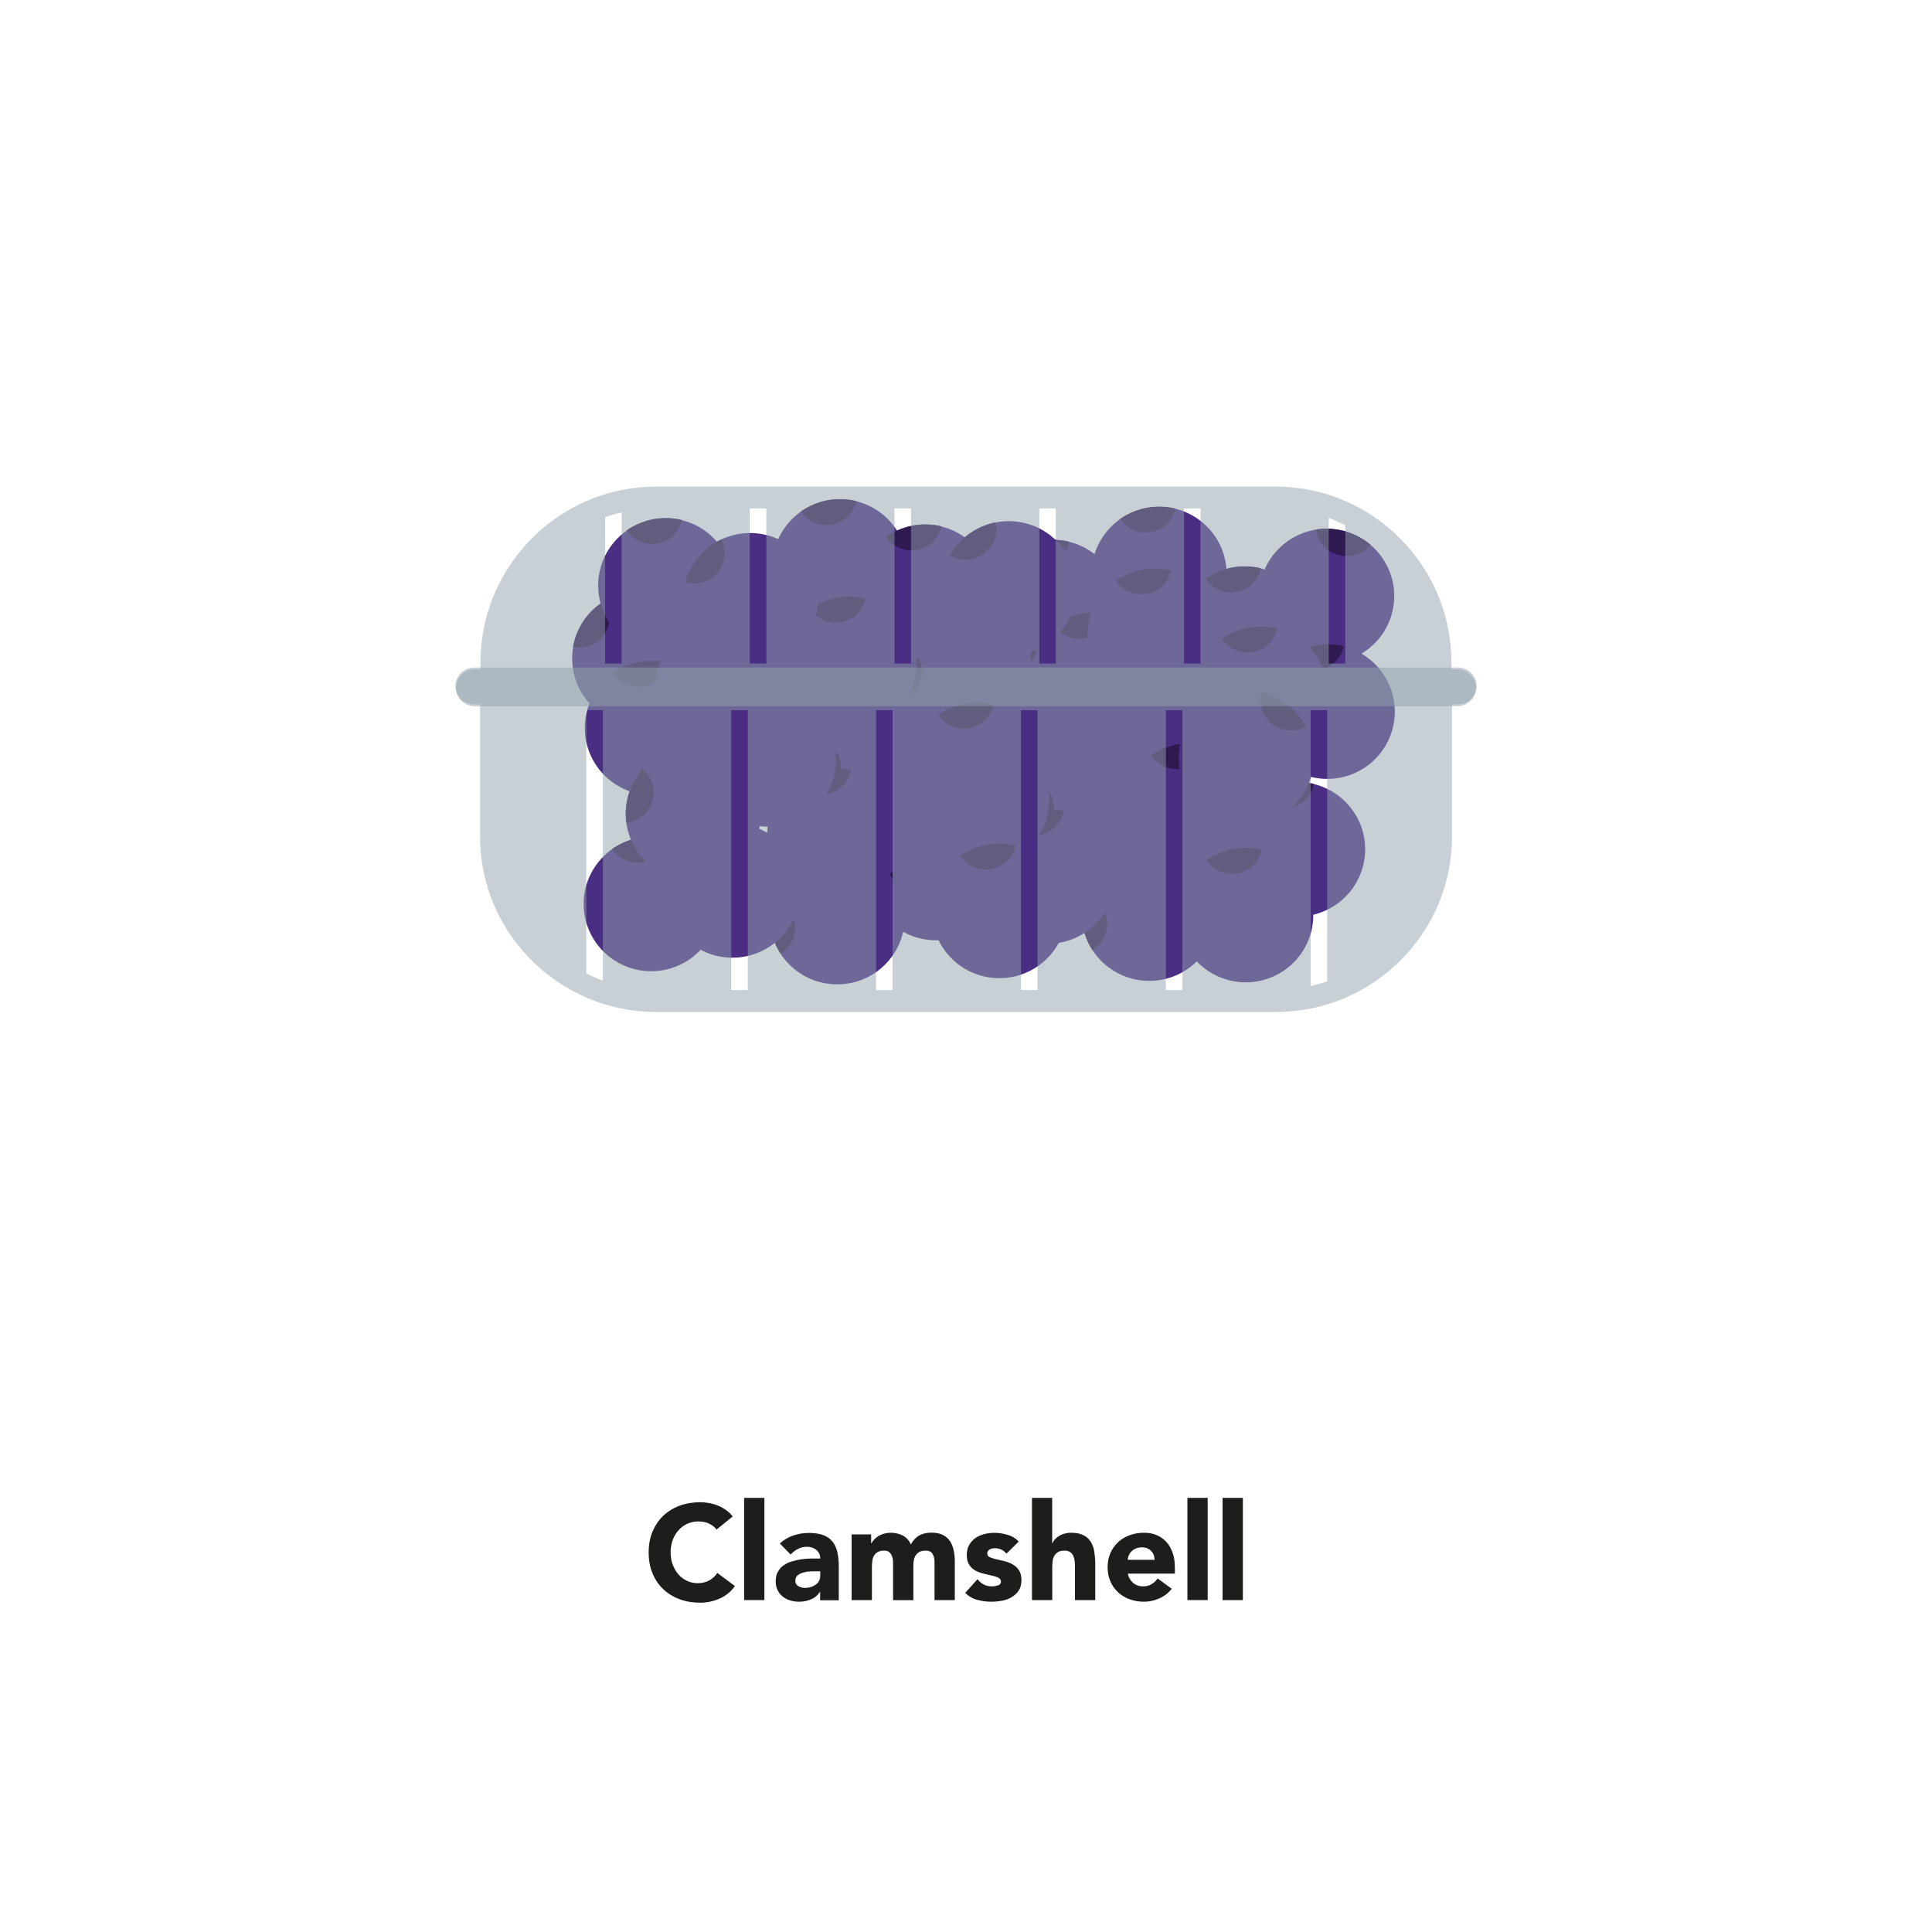 <svg xmlns="http://www.w3.org/2000/svg" id="uuid-fee3e566-76a6-4847-8aa1-441dcf48c76a" viewBox="0 0 200 200"><defs><style>.uuid-979ea2f0-faeb-4d07-a306-ed235813bd99{fill:#1d1d1b;}.uuid-979ea2f0-faeb-4d07-a306-ed235813bd99,.uuid-c6fc1d37-4144-461f-9259-3ffdca963720,.uuid-1ea8a0a9-d2da-484f-b498-e5e5f57779b4,.uuid-ad4e01ac-40cc-40ba-a60e-03f5e67e48fe{stroke-width:0px;}.uuid-c6fc1d37-4144-461f-9259-3ffdca963720{fill:#2f1951;}.uuid-1ea8a0a9-d2da-484f-b498-e5e5f57779b4{fill:#492e83;}.uuid-ad4e01ac-40cc-40ba-a60e-03f5e67e48fe{fill:#92a3ad;isolation:isolate;opacity:.5;}</style></defs><path class="uuid-979ea2f0-faeb-4d07-a306-ed235813bd99" d="M74.16,158.31c-.21-.26-.48-.46-.79-.6s-.67-.21-1.08-.21-.79.08-1.14.24-.65.38-.91.67-.46.62-.6,1.01-.22.82-.22,1.27.07.89.22,1.28.34.72.59,1.01.55.51.89.67.71.24,1.1.24c.45,0,.84-.09,1.19-.28.34-.19.63-.45.85-.78l1.82,1.36c-.42.59-.95,1.02-1.6,1.3-.64.28-1.31.42-1.99.42-.78,0-1.49-.12-2.14-.36s-1.22-.59-1.69-1.04c-.48-.45-.85-1-1.11-1.64-.27-.64-.4-1.36-.4-2.16s.13-1.51.4-2.16c.27-.64.64-1.19,1.11-1.64.48-.45,1.04-.8,1.69-1.04.65-.24,1.37-.36,2.14-.36.28,0,.57.03.88.08.3.05.6.13.9.25.29.11.58.26.85.45s.51.42.73.69l-1.68,1.37v-.04Z"></path><path class="uuid-979ea2f0-faeb-4d07-a306-ed235813bd99" d="M77.03,155.06h2.1v10.58h-2.1v-10.58Z"></path><path class="uuid-979ea2f0-faeb-4d07-a306-ed235813bd99" d="M84.91,164.79h-.03c-.23.36-.54.62-.93.78s-.8.24-1.22.24c-.32,0-.62-.04-.92-.13s-.55-.22-.78-.4c-.22-.18-.4-.4-.53-.66-.13-.26-.2-.56-.2-.91,0-.39.07-.72.22-.99s.34-.5.59-.67c.25-.18.53-.32.85-.41.32-.1.65-.17.99-.22s.68-.08,1.02-.08.66,0,.94,0c0-.37-.13-.67-.4-.89-.27-.22-.58-.33-.95-.33s-.66.07-.95.22c-.28.14-.54.34-.76.59l-1.12-1.15c.39-.36.85-.64,1.37-.82.52-.18,1.06-.27,1.62-.27.62,0,1.12.08,1.52.23.4.15.71.38.95.68.24.3.4.66.5,1.1.09.43.14.94.14,1.5v3.46h-1.93v-.85h.01ZM84.4,162.66c-.16,0-.36,0-.59.02-.24,0-.47.05-.69.12s-.41.16-.56.29c-.15.13-.23.31-.23.55s.11.44.32.56.44.18.67.18c.21,0,.4-.03.59-.08.19-.06.36-.14.51-.24s.27-.23.36-.39c.09-.16.13-.35.13-.56v-.45h-.52.01Z"></path><path class="uuid-979ea2f0-faeb-4d07-a306-ed235813bd99" d="M88.16,158.84h2.02v.92h.03c.07-.13.16-.26.28-.39.12-.13.27-.25.43-.35s.36-.19.57-.25.45-.1.7-.1c.48,0,.9.1,1.27.29.37.2.65.5.83.92.24-.44.54-.75.88-.94.35-.19.77-.28,1.27-.28.46,0,.84.08,1.15.23.31.15.56.36.74.63s.31.58.39.94.12.74.12,1.16v4.02h-2.1v-3.96c0-.32-.07-.59-.2-.82-.13-.23-.38-.34-.72-.34-.24,0-.45.04-.61.12s-.29.19-.39.33-.17.3-.21.49-.06.38-.06.59v3.6h-2.1v-3.6c0-.12,0-.27-.01-.45,0-.18-.04-.35-.1-.5-.06-.16-.15-.29-.27-.41s-.31-.17-.55-.17c-.27,0-.49.05-.66.15-.17.1-.3.23-.39.39s-.15.35-.17.55c-.03.21-.04.42-.04.64v3.39h-2.1v-6.8h0Z"></path><path class="uuid-979ea2f0-faeb-4d07-a306-ed235813bd99" d="M104.19,160.84c-.31-.38-.71-.57-1.22-.57-.18,0-.35.04-.52.13s-.25.23-.25.43c0,.17.09.29.26.37.17.08.39.15.66.21.27.06.55.13.85.2.3.07.59.18.85.33.27.15.49.35.66.61s.26.6.26,1.03-.1.8-.29,1.08c-.19.29-.44.51-.74.69s-.63.29-1.01.36c-.37.07-.74.1-1.11.1-.48,0-.96-.07-1.44-.2-.49-.13-.9-.38-1.23-.72l1.27-1.41c.2.24.41.43.65.55.24.13.52.19.83.19.24,0,.46-.04.66-.11.2-.07.29-.2.29-.38s-.09-.31-.26-.4c-.17-.09-.39-.16-.66-.22s-.55-.13-.85-.2c-.3-.07-.59-.17-.85-.31-.27-.14-.49-.34-.66-.6-.17-.26-.26-.6-.26-1.03,0-.4.08-.75.25-1.04s.38-.53.64-.71c.27-.19.57-.32.92-.41s.7-.13,1.05-.13c.45,0,.9.07,1.36.2.46.13.84.36,1.16.7l-1.29,1.27h.02Z"></path><path class="uuid-979ea2f0-faeb-4d07-a306-ed235813bd99" d="M108.92,155.06v4.7h.03c.05-.13.13-.26.24-.39s.25-.25.41-.35.35-.19.56-.25.45-.1.7-.1c.53,0,.96.08,1.29.25.33.16.58.39.76.68s.31.63.37,1.02c.06.39.1.82.1,1.27v3.75h-2.1v-3.33c0-.2,0-.4-.02-.61s-.06-.4-.13-.58c-.07-.18-.18-.32-.32-.43s-.35-.17-.62-.17-.49.05-.66.15c-.17.1-.3.23-.39.39s-.15.35-.17.55c-.03.21-.04.42-.04.64v3.39h-2.1v-10.58h2.1-.01Z"></path><path class="uuid-979ea2f0-faeb-4d07-a306-ed235813bd99" d="M121.3,164.47c-.34.43-.76.76-1.27.99-.51.23-1.05.35-1.6.35-.52,0-1.01-.08-1.48-.25s-.86-.41-1.2-.72-.61-.69-.8-1.13-.29-.93-.29-1.47.1-1.03.29-1.47.46-.81.8-1.13.74-.55,1.2-.72.95-.25,1.48-.25c.49,0,.93.08,1.32.25s.73.41,1.01.72.49.69.64,1.13.22.93.22,1.47v.66h-4.87c.08.4.27.72.55.96.28.24.62.36,1.04.36.35,0,.64-.08.88-.23s.45-.35.62-.59l1.47,1.08h-.01ZM119.52,161.47c0-.35-.11-.66-.35-.91s-.55-.38-.94-.38c-.23,0-.44.04-.62.11s-.33.17-.46.29-.22.25-.29.41c-.07.15-.11.32-.12.48h2.78Z"></path><path class="uuid-979ea2f0-faeb-4d07-a306-ed235813bd99" d="M122.92,155.06h2.1v10.58h-2.1v-10.58Z"></path><path class="uuid-979ea2f0-faeb-4d07-a306-ed235813bd99" d="M126.56,155.06h2.1v10.58h-2.1s0-10.58,0-10.58Z"></path><ellipse class="uuid-1ea8a0a9-d2da-484f-b498-e5e5f57779b4" cx="118.97" cy="94.58" rx="6.99" ry="6.96"></ellipse><path class="uuid-c6fc1d37-4144-461f-9259-3ffdca963720" d="M112.25,92.63c1.21.3,2.14,1.29,2.33,2.59.19,1.29-.44,2.51-1.49,3.14,0,0-.8-1.11-1.05-2.78-.24-1.67.21-2.96.21-2.96h0Z"></path><ellipse class="uuid-1ea8a0a9-d2da-484f-b498-e5e5f57779b4" cx="121.84" cy="72.62" rx="6.99" ry="6.96"></ellipse><path class="uuid-c6fc1d37-4144-461f-9259-3ffdca963720" d="M115.12,70.66c1.21.3,2.14,1.29,2.33,2.59s-.44,2.51-1.49,3.14c0,0-.8-1.11-1.05-2.78s.21-2.96.21-2.96h0Z"></path><ellipse class="uuid-1ea8a0a9-d2da-484f-b498-e5e5f57779b4" cx="113.47" cy="82.63" rx="6.99" ry="6.96"></ellipse><path class="uuid-c6fc1d37-4144-461f-9259-3ffdca963720" d="M106.76,80.68c1.21.3,2.14,1.29,2.33,2.59.19,1.29-.44,2.51-1.49,3.14,0,0-.8-1.11-1.05-2.78-.24-1.67.21-2.96.21-2.96h0Z"></path><ellipse class="uuid-1ea8a0a9-d2da-484f-b498-e5e5f57779b4" cx="123.24" cy="83.9" rx="6.99" ry="6.96"></ellipse><path class="uuid-c6fc1d37-4144-461f-9259-3ffdca963720" d="M124.92,77.13c-.25,1.21-1.2,2.18-2.5,2.42-1.29.24-2.54-.33-3.22-1.35,0,0,1.08-.84,2.74-1.16,1.67-.31,2.98.08,2.98.08h0Z"></path><ellipse class="uuid-1ea8a0a9-d2da-484f-b498-e5e5f57779b4" cx="109.01" cy="62.85" rx="6.99" ry="6.96"></ellipse><path class="uuid-c6fc1d37-4144-461f-9259-3ffdca963720" d="M110.69,56.09c-.25,1.21-1.2,2.18-2.5,2.42-1.29.24-2.54-.33-3.22-1.35,0,0,1.08-.84,2.74-1.16,1.67-.31,2.98.08,2.98.08h0Z"></path><ellipse class="uuid-1ea8a0a9-d2da-484f-b498-e5e5f57779b4" cx="108.46" cy="90.74" rx="6.99" ry="6.96"></ellipse><path class="uuid-c6fc1d37-4144-461f-9259-3ffdca963720" d="M110.14,83.98c-.25,1.21-1.2,2.18-2.5,2.42-1.29.24-2.54-.33-3.22-1.35,0,0,1.08-.84,2.74-1.16,1.67-.31,2.98.08,2.98.08h0Z"></path><ellipse class="uuid-1ea8a0a9-d2da-484f-b498-e5e5f57779b4" cx="66.22" cy="68.16" rx="6.99" ry="6.96"></ellipse><path class="uuid-c6fc1d37-4144-461f-9259-3ffdca963720" d="M62.62,62.19c.68,1.04.69,2.39-.06,3.48-.74,1.07-2.03,1.55-3.24,1.3,0,0,.17-1.35,1.12-2.75s2.17-2.03,2.17-2.03h.01Z"></path><ellipse class="uuid-1ea8a0a9-d2da-484f-b498-e5e5f57779b4" cx="137.34" cy="61.7" rx="6.99" ry="6.96"></ellipse><path class="uuid-c6fc1d37-4144-461f-9259-3ffdca963720" d="M141.87,56.39c-.77.98-2.05,1.42-3.33,1.06s-2.12-1.42-2.28-2.64c0,0,1.34-.28,2.97.18s2.63,1.39,2.63,1.39h0Z"></path><ellipse class="uuid-1ea8a0a9-d2da-484f-b498-e5e5f57779b4" cx="119.99" cy="59.42" rx="6.99" ry="6.96"></ellipse><path class="uuid-c6fc1d37-4144-461f-9259-3ffdca963720" d="M121.67,52.66c-.25,1.21-1.2,2.18-2.5,2.42s-2.54-.33-3.22-1.35c0,0,1.08-.84,2.74-1.16,1.67-.31,2.98.08,2.98.08h0Z"></path><ellipse class="uuid-1ea8a0a9-d2da-484f-b498-e5e5f57779b4" cx="137.4" cy="73.67" rx="6.99" ry="6.96"></ellipse><path class="uuid-c6fc1d37-4144-461f-9259-3ffdca963720" d="M139.08,66.91c-.25,1.21-1.2,2.18-2.5,2.42-1.29.24-2.54-.33-3.22-1.35,0,0,1.08-.84,2.74-1.16,1.67-.31,2.98.08,2.98.08h0Z"></path><ellipse class="uuid-1ea8a0a9-d2da-484f-b498-e5e5f57779b4" cx="128.84" cy="65.6" rx="6.99" ry="6.96"></ellipse><path class="uuid-c6fc1d37-4144-461f-9259-3ffdca963720" d="M130.52,58.84c-.25,1.21-1.2,2.18-2.5,2.42-1.29.24-2.54-.33-3.22-1.35,0,0,1.08-.84,2.74-1.16,1.67-.31,2.98.08,2.98.08h0Z"></path><ellipse class="uuid-1ea8a0a9-d2da-484f-b498-e5e5f57779b4" cx="134.33" cy="87.92" rx="6.99" ry="6.96"></ellipse><path class="uuid-c6fc1d37-4144-461f-9259-3ffdca963720" d="M136.01,81.16c-.25,1.21-1.2,2.18-2.5,2.42s-2.54-.33-3.22-1.35c0,0,1.08-.84,2.74-1.16,1.67-.31,2.98.08,2.98.08h0Z"></path><ellipse class="uuid-1ea8a0a9-d2da-484f-b498-e5e5f57779b4" cx="130.52" cy="71.83" rx="6.99" ry="6.96"></ellipse><path class="uuid-c6fc1d37-4144-461f-9259-3ffdca963720" d="M132.2,65.07c-.25,1.21-1.2,2.18-2.5,2.42-1.29.24-2.54-.33-3.22-1.35,0,0,1.08-.84,2.74-1.16,1.67-.31,2.98.08,2.98.08h0Z"></path><ellipse class="uuid-1ea8a0a9-d2da-484f-b498-e5e5f57779b4" cx="128.96" cy="94.73" rx="6.99" ry="6.96"></ellipse><path class="uuid-c6fc1d37-4144-461f-9259-3ffdca963720" d="M130.63,87.97c-.25,1.21-1.2,2.18-2.5,2.42s-2.54-.33-3.22-1.35c0,0,1.08-.84,2.74-1.16,1.67-.31,2.98.08,2.98.08h0Z"></path><ellipse class="uuid-1ea8a0a9-d2da-484f-b498-e5e5f57779b4" cx="129.01" cy="78.46" rx="6.99" ry="6.96"></ellipse><path class="uuid-c6fc1d37-4144-461f-9259-3ffdca963720" d="M135.2,75.21c-1.08.62-2.44.56-3.48-.24s-1.44-2.1-1.13-3.29c0,0,1.35.24,2.69,1.27s1.92,2.27,1.92,2.27h0Z"></path><ellipse class="uuid-1ea8a0a9-d2da-484f-b498-e5e5f57779b4" cx="67.53" cy="75.36" rx="6.99" ry="6.96"></ellipse><path class="uuid-c6fc1d37-4144-461f-9259-3ffdca963720" d="M69.21,68.6c-.25,1.21-1.2,2.18-2.5,2.42-1.29.24-2.54-.33-3.22-1.35,0,0,1.08-.84,2.74-1.16,1.67-.31,2.98.08,2.98.08h0Z"></path><ellipse class="uuid-1ea8a0a9-d2da-484f-b498-e5e5f57779b4" cx="101.61" cy="82.82" rx="6.99" ry="6.96"></ellipse><path class="uuid-c6fc1d37-4144-461f-9259-3ffdca963720" d="M96.37,78.2c.96.78,1.38,2.07,1,3.33s-1.47,2.08-2.69,2.21c0,0-.25-1.34.24-2.96.49-1.61,1.45-2.59,1.45-2.59h0Z"></path><ellipse class="uuid-1ea8a0a9-d2da-484f-b498-e5e5f57779b4" cx="113.11" cy="70.4" rx="6.99" ry="6.96"></ellipse><path class="uuid-c6fc1d37-4144-461f-9259-3ffdca963720" d="M114.79,63.64c-.25,1.21-1.2,2.18-2.5,2.42-1.29.24-2.54-.33-3.22-1.35,0,0,1.08-.84,2.74-1.16s2.98.08,2.98.08h0Z"></path><ellipse class="uuid-1ea8a0a9-d2da-484f-b498-e5e5f57779b4" cx="119.55" cy="65.82" rx="6.99" ry="6.96"></ellipse><path class="uuid-c6fc1d37-4144-461f-9259-3ffdca963720" d="M121.23,59.06c-.25,1.21-1.2,2.18-2.5,2.42s-2.54-.33-3.22-1.35c0,0,1.08-.84,2.74-1.16,1.67-.31,2.98.08,2.98.08h0Z"></path><ellipse class="uuid-1ea8a0a9-d2da-484f-b498-e5e5f57779b4" cx="105.57" cy="74.13" rx="6.99" ry="6.96"></ellipse><path class="uuid-c6fc1d37-4144-461f-9259-3ffdca963720" d="M107.25,67.37c-.25,1.21-1.2,2.18-2.5,2.42s-2.54-.33-3.22-1.35c0,0,1.08-.84,2.74-1.16,1.67-.31,2.98.08,2.98.08h0Z"></path><ellipse class="uuid-1ea8a0a9-d2da-484f-b498-e5e5f57779b4" cx="99.7" cy="66.35" rx="6.99" ry="6.96"></ellipse><path class="uuid-c6fc1d37-4144-461f-9259-3ffdca963720" d="M96.73,60.04c.57,1.1.44,2.45-.41,3.45s-2.18,1.33-3.35.97c0,0,.3-1.33,1.4-2.62,1.1-1.29,2.36-1.8,2.36-1.8Z"></path><ellipse class="uuid-1ea8a0a9-d2da-484f-b498-e5e5f57779b4" cx="96.91" cy="90.38" rx="6.99" ry="6.96"></ellipse><path class="uuid-c6fc1d37-4144-461f-9259-3ffdca963720" d="M90.2,88.42c1.21.3,2.14,1.29,2.33,2.59s-.44,2.51-1.49,3.14c0,0-.8-1.11-1.05-2.78s.21-2.96.21-2.96h0Z"></path><ellipse class="uuid-1ea8a0a9-d2da-484f-b498-e5e5f57779b4" cx="86.67" cy="94.94" rx="6.99" ry="6.96"></ellipse><path class="uuid-c6fc1d37-4144-461f-9259-3ffdca963720" d="M79.96,92.98c1.21.3,2.14,1.29,2.33,2.59s-.44,2.51-1.49,3.14c0,0-.8-1.11-1.05-2.78-.24-1.67.21-2.96.21-2.96h0Z"></path><ellipse class="uuid-1ea8a0a9-d2da-484f-b498-e5e5f57779b4" cx="99.78" cy="68.41" rx="6.99" ry="6.96"></ellipse><path class="uuid-c6fc1d37-4144-461f-9259-3ffdca963720" d="M93.07,66.46c1.21.3,2.14,1.29,2.33,2.59.19,1.29-.44,2.51-1.49,3.14,0,0-.8-1.11-1.05-2.78s.21-2.96.21-2.96h0Z"></path><ellipse class="uuid-1ea8a0a9-d2da-484f-b498-e5e5f57779b4" cx="91.42" cy="78.42" rx="6.99" ry="6.96"></ellipse><path class="uuid-c6fc1d37-4144-461f-9259-3ffdca963720" d="M84.7,76.47c1.21.3,2.14,1.29,2.33,2.59s-.44,2.51-1.49,3.14c0,0-.8-1.11-1.05-2.78-.24-1.67.21-2.96.21-2.96h0Z"></path><ellipse class="uuid-1ea8a0a9-d2da-484f-b498-e5e5f57779b4" cx="101.18" cy="79.69" rx="6.99" ry="6.96"></ellipse><path class="uuid-c6fc1d37-4144-461f-9259-3ffdca963720" d="M102.86,72.93c-.25,1.21-1.2,2.18-2.5,2.42s-2.54-.33-3.22-1.35c0,0,1.08-.84,2.74-1.16,1.67-.31,2.98.08,2.98.08h0Z"></path><ellipse class="uuid-1ea8a0a9-d2da-484f-b498-e5e5f57779b4" cx="103.45" cy="94.3" rx="6.99" ry="6.96"></ellipse><path class="uuid-c6fc1d37-4144-461f-9259-3ffdca963720" d="M105.13,87.54c-.25,1.21-1.2,2.18-2.5,2.42s-2.54-.33-3.22-1.35c0,0,1.08-.84,2.74-1.16s2.98.08,2.98.08h0Z"></path><ellipse class="uuid-1ea8a0a9-d2da-484f-b498-e5e5f57779b4" cx="75.82" cy="92.18" rx="6.99" ry="6.96"></ellipse><path class="uuid-c6fc1d37-4144-461f-9259-3ffdca963720" d="M77.5,85.42c-.25,1.21-1.2,2.18-2.5,2.42-1.29.24-2.54-.33-3.22-1.35,0,0,1.08-.84,2.74-1.16s2.98.08,2.98.08h0Z"></path><ellipse class="uuid-1ea8a0a9-d2da-484f-b498-e5e5f57779b4" cx="86.95" cy="58.64" rx="6.99" ry="6.96"></ellipse><path class="uuid-c6fc1d37-4144-461f-9259-3ffdca963720" d="M88.63,51.88c-.25,1.21-1.2,2.18-2.5,2.42s-2.54-.33-3.22-1.35c0,0,1.08-.84,2.74-1.16,1.67-.31,2.98.08,2.98.08h0Z"></path><ellipse class="uuid-1ea8a0a9-d2da-484f-b498-e5e5f57779b4" cx="86.4" cy="86.53" rx="6.99" ry="6.96"></ellipse><path class="uuid-c6fc1d37-4144-461f-9259-3ffdca963720" d="M88.08,79.77c-.25,1.21-1.2,2.18-2.5,2.42s-2.54-.33-3.22-1.35c0,0,1.08-.84,2.74-1.16,1.67-.31,2.98.08,2.98.08h0Z"></path><ellipse class="uuid-1ea8a0a9-d2da-484f-b498-e5e5f57779b4" cx="67.41" cy="93.58" rx="6.99" ry="6.96"></ellipse><path class="uuid-c6fc1d37-4144-461f-9259-3ffdca963720" d="M69.09,86.82c-.25,1.21-1.2,2.18-2.5,2.42-1.29.24-2.54-.33-3.22-1.35,0,0,1.08-.84,2.74-1.16,1.67-.31,2.98.08,2.98.08h0Z"></path><ellipse class="uuid-1ea8a0a9-d2da-484f-b498-e5e5f57779b4" cx="79.55" cy="78.62" rx="6.99" ry="6.96"></ellipse><path class="uuid-c6fc1d37-4144-461f-9259-3ffdca963720" d="M74.32,74c.96.78,1.38,2.07,1,3.33-.38,1.25-1.47,2.08-2.69,2.21,0,0-.25-1.34.24-2.96s1.45-2.59,1.45-2.59h0Z"></path><ellipse class="uuid-1ea8a0a9-d2da-484f-b498-e5e5f57779b4" cx="71.77" cy="84.25" rx="6.99" ry="6.96"></ellipse><path class="uuid-c6fc1d37-4144-461f-9259-3ffdca963720" d="M66.53,79.63c.96.78,1.38,2.07,1,3.33-.38,1.25-1.47,2.08-2.69,2.21,0,0-.25-1.34.24-2.96.49-1.61,1.45-2.59,1.45-2.59h0Z"></path><ellipse class="uuid-1ea8a0a9-d2da-484f-b498-e5e5f57779b4" cx="95.77" cy="61.26" rx="6.99" ry="6.96"></ellipse><path class="uuid-c6fc1d37-4144-461f-9259-3ffdca963720" d="M97.45,54.5c-.25,1.21-1.2,2.18-2.5,2.42s-2.54-.33-3.22-1.35c0,0,1.08-.84,2.74-1.16s2.98.08,2.98.08h0Z"></path><ellipse class="uuid-1ea8a0a9-d2da-484f-b498-e5e5f57779b4" cx="87.9" cy="68.74" rx="6.99" ry="6.96"></ellipse><path class="uuid-c6fc1d37-4144-461f-9259-3ffdca963720" d="M89.58,61.98c-.25,1.21-1.2,2.18-2.5,2.42-1.29.24-2.54-.33-3.22-1.35,0,0,1.08-.84,2.74-1.16,1.67-.31,2.98.08,2.98.08h0Z"></path><ellipse class="uuid-1ea8a0a9-d2da-484f-b498-e5e5f57779b4" cx="74.83" cy="71.07" rx="6.99" ry="6.96"></ellipse><path class="uuid-c6fc1d37-4144-461f-9259-3ffdca963720" d="M76.51,64.31c-.25,1.21-1.2,2.18-2.5,2.42-1.29.24-2.54-.33-3.22-1.35,0,0,1.08-.84,2.74-1.16,1.67-.31,2.98.08,2.98.08h0Z"></path><ellipse class="uuid-1ea8a0a9-d2da-484f-b498-e5e5f57779b4" cx="68.91" cy="60.61" rx="6.99" ry="6.96"></ellipse><path class="uuid-c6fc1d37-4144-461f-9259-3ffdca963720" d="M70.59,53.84c-.25,1.21-1.2,2.18-2.5,2.42-1.29.24-2.54-.33-3.22-1.35,0,0,1.08-.84,2.74-1.16s2.98.08,2.98.08h0Z"></path><ellipse class="uuid-1ea8a0a9-d2da-484f-b498-e5e5f57779b4" cx="77.65" cy="62.14" rx="6.99" ry="6.96"></ellipse><path class="uuid-c6fc1d37-4144-461f-9259-3ffdca963720" d="M74.68,55.84c.57,1.1.44,2.45-.41,3.45-.85.99-2.18,1.33-3.35.97,0,0,.3-1.33,1.4-2.62,1.1-1.29,2.36-1.8,2.36-1.8Z"></path><ellipse class="uuid-1ea8a0a9-d2da-484f-b498-e5e5f57779b4" cx="104.43" cy="60.91" rx="6.99" ry="6.96"></ellipse><path class="uuid-c6fc1d37-4144-461f-9259-3ffdca963720" d="M103.04,54.08c.3,1.2-.15,2.48-1.22,3.26-1.06.77-2.43.78-3.49.15,0,0,.61-1.22,1.98-2.21s2.73-1.2,2.73-1.2Z"></path><path class="uuid-ad4e01ac-40cc-40ba-a60e-03f5e67e48fe" d="M150.93,69.1H49.07c-1.05,0-1.92.86-1.92,1.91h0c0,1.05.86,1.91,1.92,1.91h.63v13.72c0,7.43,4.55,13.84,11.01,16.63h0c.07.03.14.06.2.09h0c2.16.9,4.52,1.4,6.99,1.4h64.21c10.01,0,18.2-8.15,18.2-18.12v-13.72h.63c1.05,0,1.92-.86,1.92-1.91h0c0-1.05-.86-1.91-1.92-1.91h-.01ZM62.41,101.52c-.59-.22-1.16-.47-1.71-.75v-27.26h1.71v28h0ZM77.41,102.49h-1.71v-28.97h1.71v28.97ZM92.4,102.49h-1.71v-28.97h1.71v28.97ZM107.4,102.49h-1.71v-28.97h1.71v28.97ZM122.4,102.49h-1.71v-28.97h1.71v28.97ZM137.39,101.59c-.56.2-1.13.36-1.71.49v-28.56h1.71v28.07Z"></path><path class="uuid-ad4e01ac-40cc-40ba-a60e-03f5e67e48fe" d="M49.11,73.11h101.77c1.05,0,1.91-.86,1.91-1.91h0c0-1.05-.86-1.91-1.91-1.91h-.63v-.74c0-7.45-4.54-13.89-11-16.69h0c-.07-.03-.14-.06-.2-.09h0c-2.15-.9-4.51-1.4-6.98-1.4h-64.15c-10,0-18.18,8.18-18.18,18.18v.74h-.63c-1.05,0-1.91.86-1.91,1.91h0c0,1.05.86,1.91,1.91,1.91ZM137.55,53.61c.59.22,1.15.47,1.71.75v14.32h-1.71v-15.07ZM122.57,52.63h1.71v16.05h-1.71v-16.05ZM107.59,52.63h1.71v16.05h-1.71v-16.05ZM92.6,52.63h1.71v16.05h-1.71v-16.05ZM77.62,52.63h1.71v16.05h-1.71v-16.05ZM62.64,53.54c.56-.2,1.12-.36,1.71-.49v15.64h-1.71v-15.14h0Z"></path></svg>